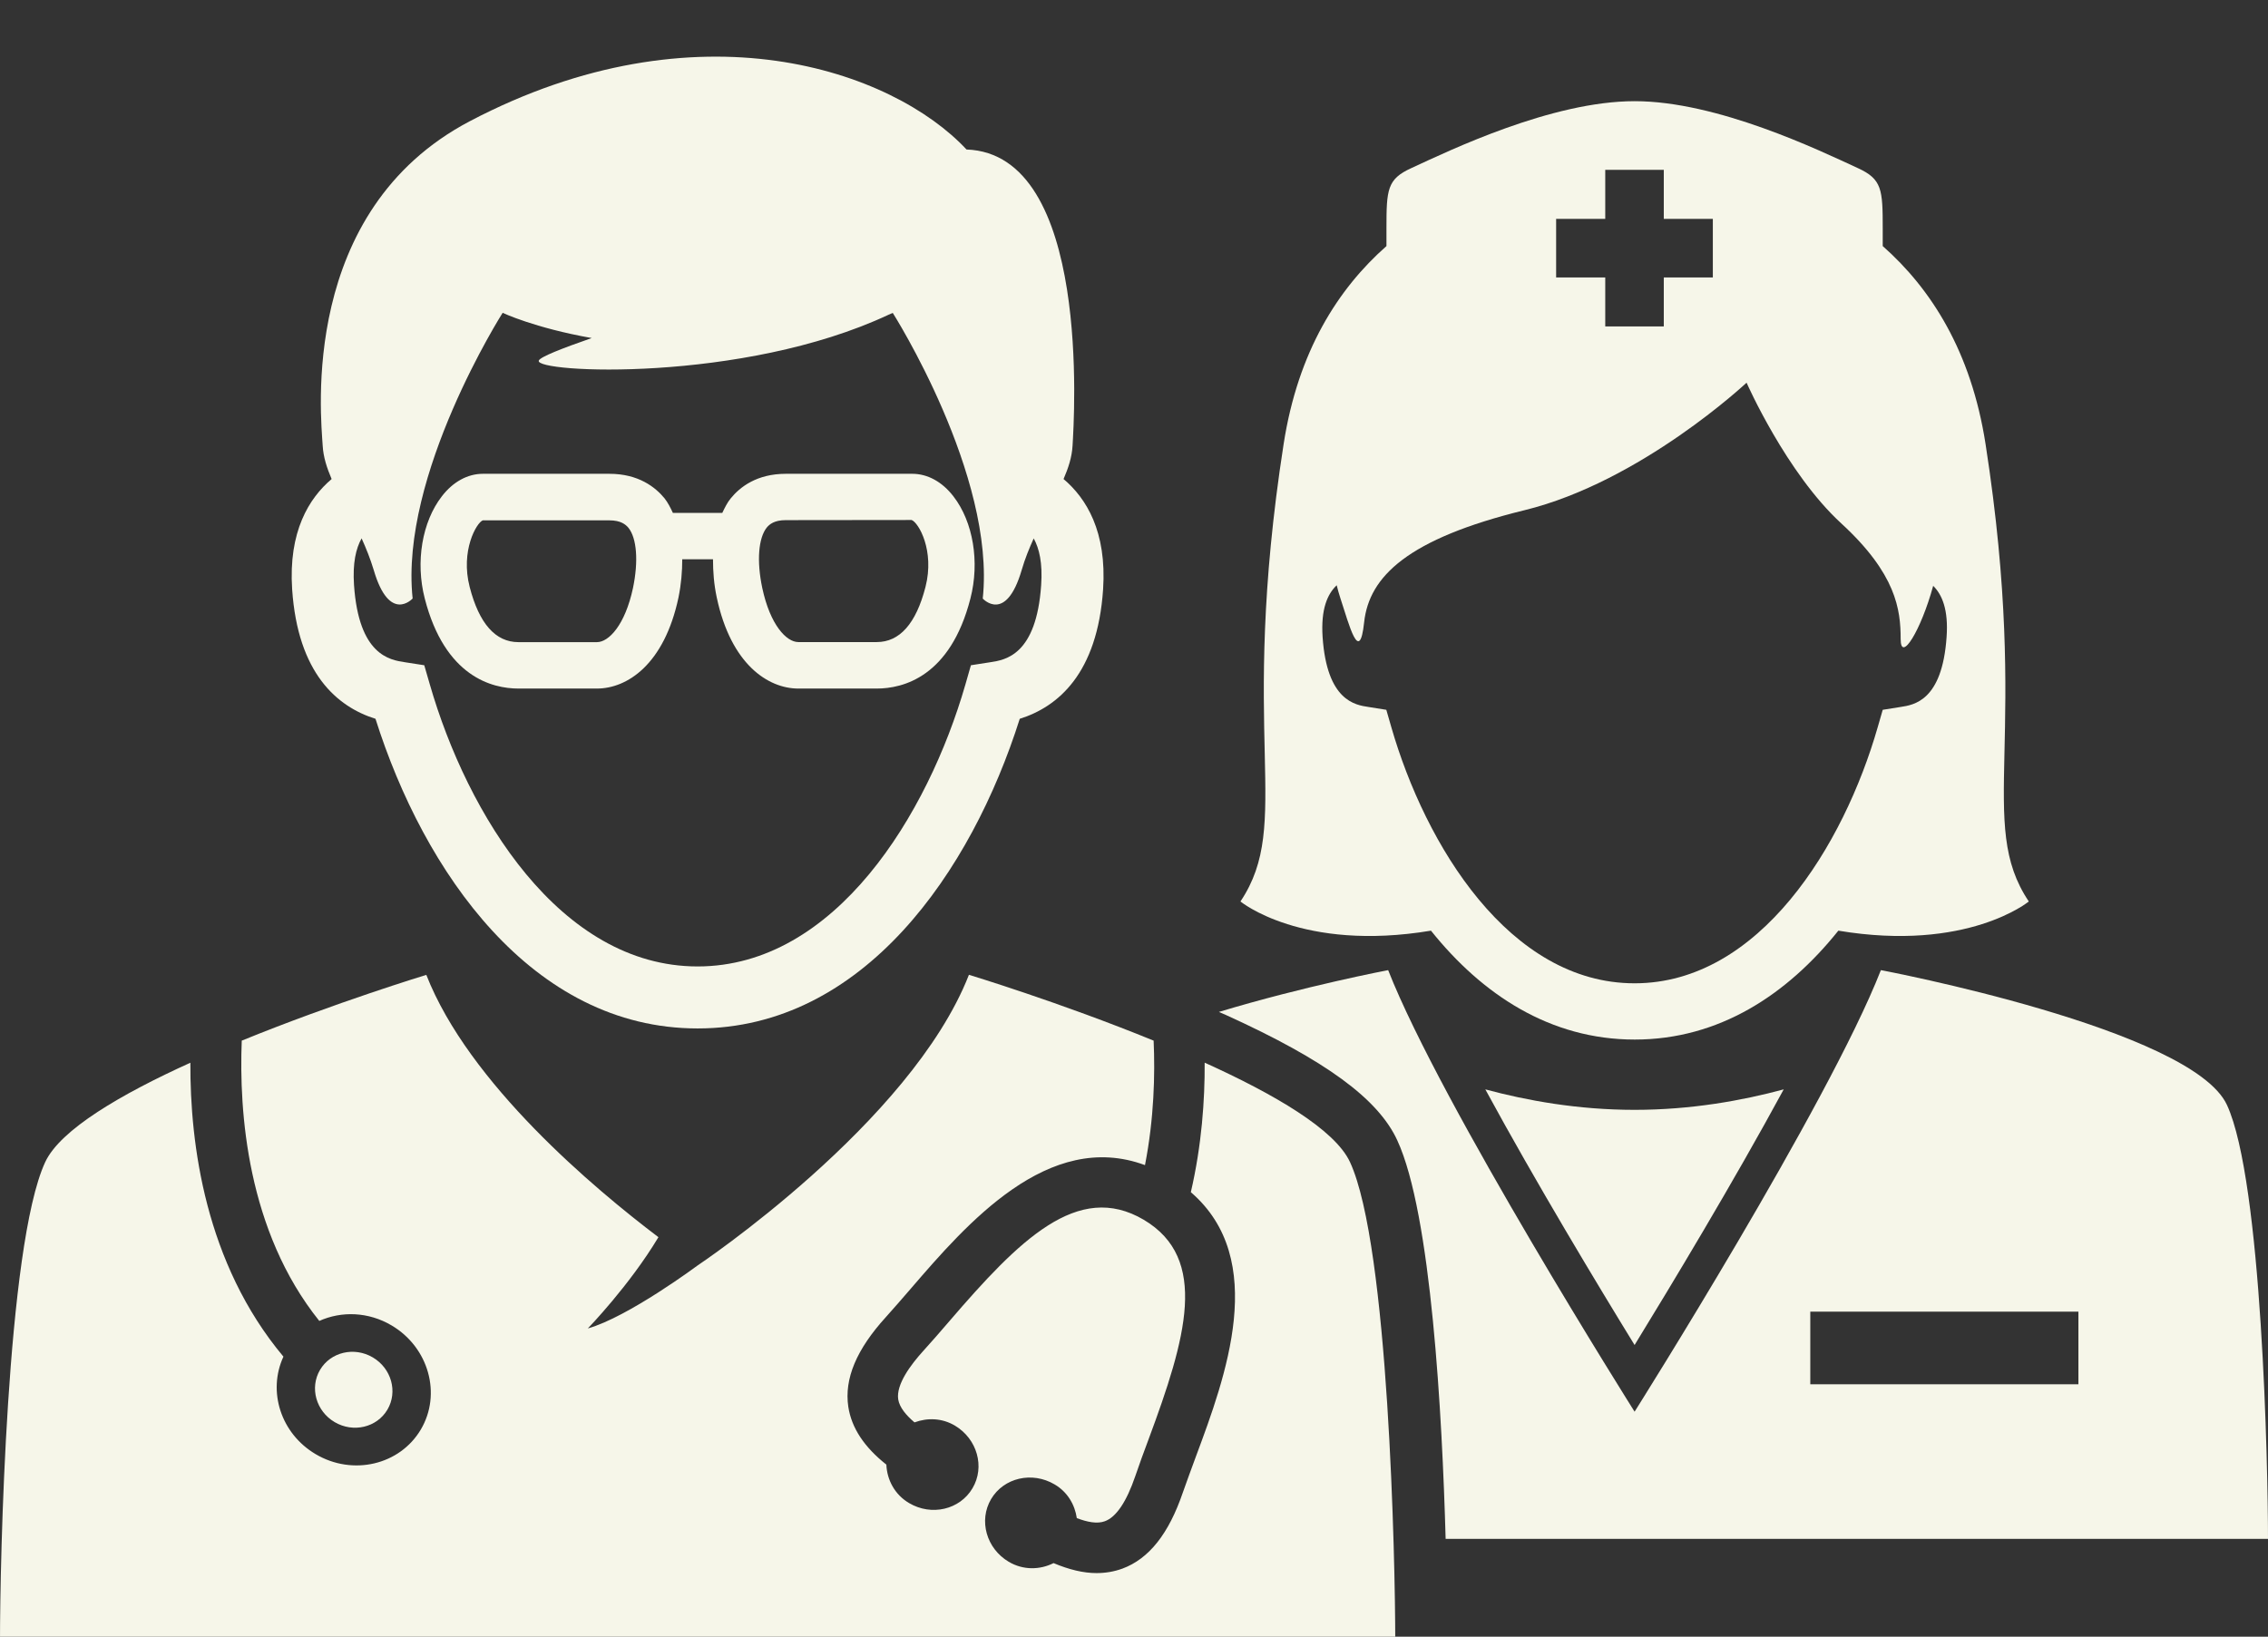 <?xml version="1.0" encoding="UTF-8" standalone="no"?><svg xmlns="http://www.w3.org/2000/svg" xmlns:xlink="http://www.w3.org/1999/xlink" fill="#f6f6e9" height="23.1" preserveAspectRatio="xMidYMid meet" version="1" viewBox="0.0 -0.8 32.0 23.1" width="32" zoomAndPan="magnify"><rect x="0.0" y="-0.8" width="32.0" height="23.1" fill="#333333" stroke="none"/><g><g id="change1_1"><path d="M28.015,5.468c-0.203-1.311-0.771-2.194-1.451-2.795c0-0.093,0-0.18,0-0.251c0-0.548-0.01-0.693-0.35-0.849 c-0.545-0.251-1.981-0.945-3.15-0.945c-1.172,0-2.608,0.694-3.152,0.945c-0.34,0.155-0.35,0.301-0.35,0.849 c0,0.071,0,0.158,0,0.251c-0.681,0.601-1.248,1.484-1.451,2.795c-0.645,4.159,0.138,5.339-0.609,6.455c0,0,0.867,0.716,2.688,0.412 c0.723,0.903,1.682,1.537,2.875,1.537c1.191,0,2.15-0.634,2.873-1.537c1.821,0.304,2.687-0.412,2.687-0.412 C27.877,10.807,28.66,9.627,28.015,5.468z M21.956,2.289h0.693V1.597h0.826v0.692h0.692v0.827h-0.692v0.691h-0.826V3.116h-0.693 V2.289z M26.815,9.178l-0.251,0.04l-0.07,0.243c-0.479,1.669-1.667,3.617-3.431,3.617c-1.766,0-2.952-1.948-3.433-3.617 L19.56,9.218l-0.251-0.04c-0.19-0.028-0.587-0.089-0.648-0.987c-0.026-0.398,0.069-0.607,0.199-0.731 c0.015,0.062,0.032,0.121,0.052,0.183c0.123,0.372,0.27,0.951,0.335,0.34c0.07-0.648,0.617-1.179,2.262-1.582 c1.646-0.403,3.134-1.8,3.134-1.8s0.559,1.272,1.335,1.985s0.839,1.217,0.839,1.632c0,0.343,0.285-0.116,0.459-0.75 c0.125,0.124,0.217,0.335,0.189,0.724C27.403,9.089,27.007,9.149,26.815,9.178z" fill="inherit"/></g><g id="change1_7"><path d="M23.063,18.183c0.512-0.835,1.396-2.301,2.104-3.608c-0.581,0.157-1.305,0.289-2.104,0.289 c-0.801,0-1.525-0.132-2.106-0.289C21.666,15.882,22.55,17.348,23.063,18.183z" fill="inherit"/></g><g id="change1_2"><path d="M15.006,5.961c0.067-0.154,0.118-0.308,0.127-0.47c0.022-0.377,0.267-4.119-1.496-4.181 c-1.042-1.118-3.794-2.087-7.007-0.4C4.216,2.178,4.528,5.076,4.553,5.491c0.009,0.162,0.06,0.315,0.126,0.47 c-0.32,0.271-0.611,0.741-0.557,1.556c0.08,1.188,0.635,1.658,1.176,1.828c0.682,2.158,2.207,4.37,4.545,4.37 s3.862-2.212,4.545-4.37c0.541-0.17,1.096-0.64,1.176-1.827C15.618,6.702,15.327,6.232,15.006,5.961z M14.69,7.458 c-0.067,0.988-0.505,1.056-0.715,1.088l-0.276,0.043l-0.077,0.269c-0.529,1.837-1.836,3.982-3.779,3.982s-3.25-2.146-3.779-3.982 L5.986,8.589L5.71,8.546c-0.211-0.032-0.648-0.1-0.715-1.089C4.974,7.146,5.022,6.941,5.102,6.798 c0.063,0.14,0.122,0.285,0.171,0.447c0.223,0.761,0.549,0.402,0.549,0.402c-0.186-1.742,1.27-4.032,1.27-4.032 s0.448,0.213,1.257,0.356C7.929,4.117,7.622,4.237,7.602,4.289c-0.069,0.174,2.872,0.319,4.933-0.646 c0.037-0.017,0.061-0.027,0.061-0.027s1.455,2.29,1.27,4.032c0,0,0.326,0.358,0.549-0.402c0.047-0.162,0.107-0.308,0.17-0.447 C14.663,6.941,14.712,7.146,14.69,7.458z" fill="inherit"/></g><g id="change1_3"><path d="M13.452,6.205c-0.159-0.206-0.365-0.318-0.58-0.318h-1.785c-0.41,0-0.648,0.188-0.777,0.347 c-0.049,0.059-0.084,0.132-0.119,0.205H9.494C9.46,6.365,9.423,6.293,9.376,6.233C9.247,6.076,9.009,5.887,8.598,5.887H6.813 c-0.214,0-0.421,0.112-0.579,0.318c-0.279,0.36-0.374,0.927-0.241,1.442c0.284,1.105,0.951,1.271,1.323,1.271h1.106 c0.425,0,0.95-0.338,1.151-1.285c0.039-0.192,0.053-0.37,0.053-0.54h0.434c0,0.17,0.012,0.348,0.053,0.54 c0.201,0.947,0.727,1.285,1.151,1.285h1.106c0.372,0,1.039-0.166,1.322-1.271C13.825,7.132,13.731,6.565,13.452,6.205z M8.931,7.499C8.819,8.023,8.589,8.263,8.422,8.263H7.315c-0.324,0-0.555-0.262-0.688-0.778c-0.133-0.513,0.098-0.91,0.185-0.941 h1.785c0.165,0,0.231,0.06,0.269,0.104C8.985,6.795,9.01,7.12,8.931,7.499z M13.058,7.484c-0.133,0.517-0.364,0.778-0.688,0.778 h-1.106c-0.167,0-0.397-0.239-0.509-0.764c-0.08-0.379-0.055-0.704,0.064-0.853c0.037-0.044,0.104-0.104,0.268-0.104l1.775-0.002 C12.96,6.574,13.19,6.971,13.058,7.484z" fill="inherit"/></g><g id="change1_4"><ellipse cx="4.989" cy="18.814" fill="inherit" rx="0.552" ry="0.53" transform="rotate(-149.44 4.99 18.814)"/></g><g id="change1_5"><path d="M31.421,14.795c-0.497-1.076-4.883-1.903-4.883-1.903c-0.744,1.902-3.475,6.232-3.475,6.232s-2.731-4.33-3.477-6.232 c0,0-1.182,0.225-2.388,0.59l0.103,0.045c1.399,0.636,2.145,1.181,2.414,1.768c0.48,1.039,0.633,3.879,0.682,5.624h2.666H32 C32,19.926,31.918,15.87,31.421,14.795z M29.325,18.737h-3.783v-1.025h3.783V18.737z" fill="inherit"/></g><g id="change1_6"><path d="M19.048,15.602c-0.213-0.462-1.076-0.963-2.051-1.404c0.003,0.525-0.041,1.162-0.195,1.828 c1.103,0.95,0.49,2.607,0.071,3.732c-0.065,0.178-0.128,0.346-0.183,0.504c-0.2,0.587-0.479,0.938-0.854,1.077 c-0.116,0.042-0.237,0.063-0.365,0.063c-0.187,0-0.39-0.05-0.606-0.141c-0.191,0.096-0.428,0.103-0.633-0.019 c-0.314-0.186-0.427-0.582-0.248-0.885c0.178-0.301,0.578-0.394,0.895-0.207c0.182,0.106,0.286,0.285,0.314,0.476 c0.145,0.055,0.287,0.085,0.396,0.044c0.16-0.058,0.305-0.273,0.43-0.639c0.055-0.164,0.12-0.338,0.188-0.521 c0.527-1.419,0.856-2.547-0.07-3.095c-0.929-0.548-1.758,0.286-2.745,1.435c-0.127,0.147-0.248,0.288-0.365,0.416 c-0.178,0.196-0.385,0.474-0.354,0.683c0.018,0.115,0.113,0.227,0.23,0.326c0.18-0.067,0.388-0.063,0.571,0.046 c0.314,0.188,0.426,0.583,0.247,0.884c-0.178,0.302-0.578,0.396-0.894,0.209c-0.204-0.12-0.312-0.329-0.321-0.543 c-0.313-0.248-0.491-0.517-0.537-0.816c-0.059-0.396,0.115-0.81,0.531-1.267c0.111-0.123,0.229-0.26,0.352-0.402 c0.784-0.91,1.939-2.247,3.303-1.742c0.129-0.662,0.143-1.283,0.122-1.757c-1.319-0.539-2.606-0.929-2.606-0.929 c-0.82,2.096-3.828,4.102-3.828,4.102s-0.98,0.729-1.549,0.889c0,0,0.587-0.605,0.996-1.288c-0.906-0.686-2.675-2.168-3.275-3.702 c0,0-1.284,0.39-2.604,0.928c-0.04,1.003,0.074,2.684,1.094,3.956c0.313-0.141,0.694-0.13,1.021,0.064 c0.523,0.31,0.707,0.968,0.412,1.468c-0.297,0.502-0.962,0.658-1.485,0.348c-0.492-0.291-0.68-0.887-0.454-1.376 c-1.104-1.319-1.318-3.002-1.313-4.148c-0.973,0.441-1.836,0.943-2.049,1.404C0.091,16.786,0,21.253,0,22.346h9.843h9.843 C19.686,21.253,19.595,16.786,19.048,15.602z" fill="inherit"/></g></g></svg>